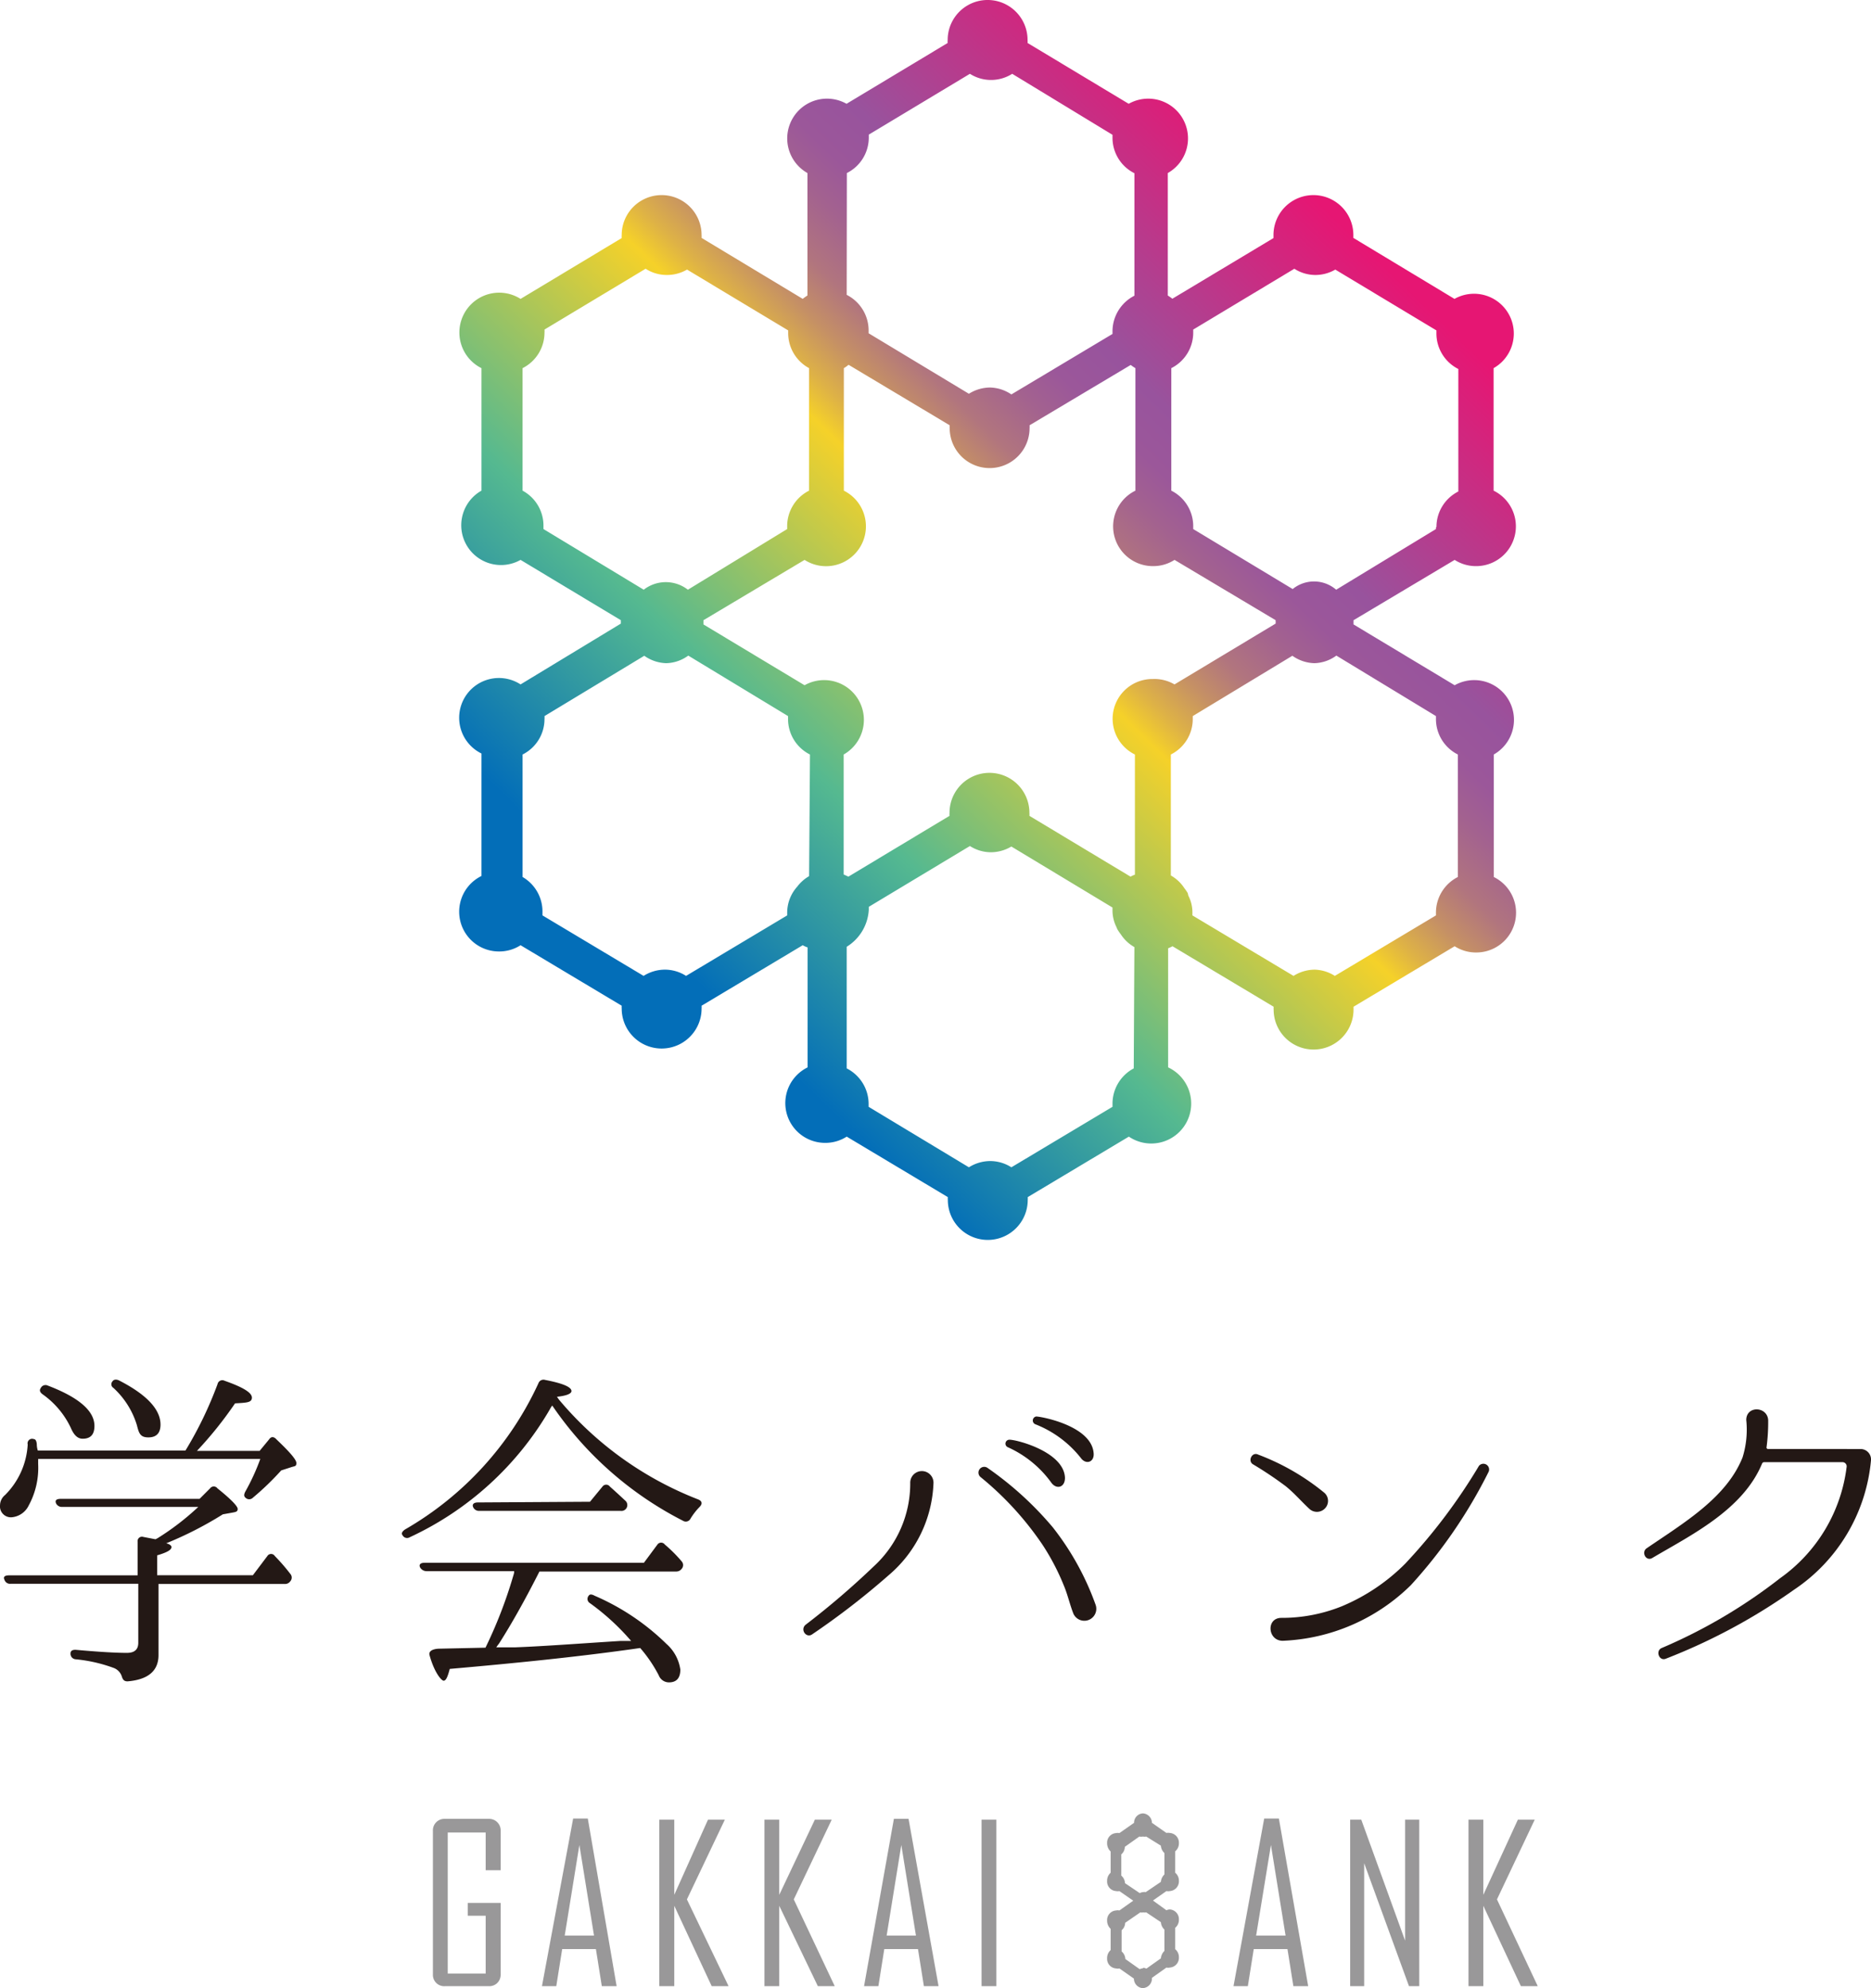 <svg id="レイヤー_2" data-name="レイヤー 2" xmlns="http://www.w3.org/2000/svg" xmlns:xlink="http://www.w3.org/1999/xlink" width="240" height="255" viewBox="0 0 240 255">
  <defs>
    <linearGradient id="linear-gradient" x1="0.233" y1="0.823" x2="0.799" y2="0.149" gradientUnits="objectBoundingBox">
      <stop offset="0.02" stop-color="#036eb8"/>
      <stop offset="0.25" stop-color="#55b990"/>
      <stop offset="0.5" stop-color="#f5d129"/>
      <stop offset="0.53" stop-color="#deb246"/>
      <stop offset="0.57" stop-color="#c59065"/>
      <stop offset="0.61" stop-color="#b1757e"/>
      <stop offset="0.66" stop-color="#a3628f"/>
      <stop offset="0.7" stop-color="#9b579a"/>
      <stop offset="0.75" stop-color="#98539d"/>
      <stop offset="1" stop-color="#e61673"/>
    </linearGradient>
  </defs>
  <g id="レイヤー_1" data-name="レイヤー 1">
    <path id="パス_427" data-name="パス 427" d="M23.787,90.975A48.807,48.807,0,0,0,27.9,82.46a.627.627,0,0,1,.908-.432c2.335.821,3.5,1.513,3.5,2.161s-.692.648-2.162.735a49.427,49.427,0,0,1-4.886,6.094H33.3l1.211-1.469c.259-.389.605-.389.951,0,1.686,1.6,2.551,2.593,2.551,3.025s-.173.389-.605.519l-1.34.432a35.149,35.149,0,0,1-3.632,3.5.67.67,0,0,1-.951,0c-.216-.173-.216-.432,0-.821a27.848,27.848,0,0,0,1.9-4.149H4.891V92.7A10.088,10.088,0,0,1,3.68,98.02a2.679,2.679,0,0,1-2.162,1.513A1.4,1.4,0,0,1,0,97.977a1.729,1.729,0,0,1,.649-1.3A9.917,9.917,0,0,0,3.55,90.2a.584.584,0,0,1,.778-.692q.324,0,.389.648a2.568,2.568,0,0,0,.13.821Zm-1.816,12.447c0,.3-.605.648-1.816.994v2.55h12.28l1.859-2.464a.562.562,0,0,1,.951,0,25.182,25.182,0,0,1,1.989,2.291.713.713,0,0,1,0,.951.822.822,0,0,1-.735.346H20.328v9.119c0,2.031-1.34,3.155-3.978,3.371-.432,0-.605-.216-.735-.648a1.729,1.729,0,0,0-.995-1.059,19.314,19.314,0,0,0-4.929-1.124.713.713,0,0,1-.649-.778c0-.3.259-.475.735-.432,2.854.259,5.059.389,6.486.389.995,0,1.47-.432,1.47-1.3v-7.564H1.345a.735.735,0,0,1-.778-.519c-.173-.346,0-.562.605-.562H17.647v-4.322a.562.562,0,0,1,.735-.605l1.557.3.259-.13a33.443,33.443,0,0,0,5.232-4.02H8a.822.822,0,0,1-.822-.475c-.13-.346,0-.562.649-.562H25.6l1.34-1.34a.584.584,0,0,1,.951,0c1.73,1.383,2.594,2.291,2.594,2.636s-.216.389-.692.475l-1.211.216a46.858,46.858,0,0,1-7.265,3.717c.476.108.692.324.692.54ZM6.1,82.633c3.978,1.513,6.011,3.242,6.011,5.186,0,1.124-.519,1.642-1.513,1.642-.649,0-1.124-.475-1.513-1.383a11.023,11.023,0,0,0-3.632-4.322c-.346-.259-.432-.519-.216-.821A.673.673,0,0,1,6.1,82.633Zm9.167-.648c3.546,1.815,5.319,3.717,5.319,5.662,0,1.08-.519,1.642-1.557,1.642s-1.211-.519-1.47-1.556a10.675,10.675,0,0,0-3.027-4.8.54.54,0,0,1-.13-.8c.173-.281.476-.324.865-.151Z" transform="translate(0.004 95.067)" fill="#231815"/>
    <path id="パス_428" data-name="パス 428" d="M43.991,84.446a44.105,44.105,0,0,0,17.9,12.815c.476.216.519.562.13.951a8.256,8.256,0,0,0-1.168,1.513.67.67,0,0,1-.951.259A45.094,45.094,0,0,1,43.126,85.2a2.918,2.918,0,0,0-.3.475A40.38,40.38,0,0,1,24.835,102.1a.649.649,0,0,1-.908-.259c-.216-.259,0-.519.3-.735A41.758,41.758,0,0,0,41.353,82.35a.692.692,0,0,1,.865-.432q3.373.648,3.373,1.426c0,.346-.649.605-1.859.735ZM38.11,107.094a4.319,4.319,0,0,0,.13-.475h0v-.173H27a.973.973,0,0,1-.822-.475c-.173-.346,0-.605.605-.605H54.888l1.73-2.334a.584.584,0,0,1,.951,0h0a18.113,18.113,0,0,1,2.162,2.161.713.713,0,0,1,0,.951.865.865,0,0,1-.735.346H41.483c-1.859,3.674-3.589,6.742-5.189,9.249-.173.216-.259.346-.346.475H38.37c3.546-.13,8.086-.475,13.534-.821h1.34a30.262,30.262,0,0,0-5.275-4.841.627.627,0,0,1-.173-.951q.195-.324.778,0a30.27,30.27,0,0,1,9.21,6.181,5.4,5.4,0,0,1,1.773,3.285c0,1.081-.476,1.642-1.47,1.642a1.405,1.405,0,0,1-1.3-.908,17.892,17.892,0,0,0-2.378-3.5l-.908.13c-7.394,1.037-15.134,1.815-23.523,2.55-.259.994-.476,1.513-.778,1.513s-1.211-1.081-1.816-3.285c-.13-.475.346-.778,1.168-.821l6.011-.13A58.611,58.611,0,0,0,38.11,107.094Zm9.859-9.552,1.6-1.945a.584.584,0,0,1,.951,0c.735.648,1.384,1.253,1.989,1.815a.75.75,0,0,1-.605,1.3H33.743a.8.8,0,0,1-.778-.519c-.13-.346.13-.562.605-.562Z" transform="translate(27.712 95.069)" fill="#231815"/>
    <path id="パス_429" data-name="パス 429" d="M58.6,104.427a98.256,98.256,0,0,1-9.816,7.585c-.735.519-1.557-.562-.865-1.21a103.328,103.328,0,0,0,8.778-7.52,14.411,14.411,0,0,0,4.67-10.719,1.492,1.492,0,0,1,2.984,0A16.248,16.248,0,0,1,58.6,104.427Zm21.058-6.137a35.2,35.2,0,0,1,5.492,9.941,1.535,1.535,0,0,1-2.854,1.124c-.476-1.21-.735-2.464-1.254-3.674a29.665,29.665,0,0,0-2.724-5.186,40.159,40.159,0,0,0-7.913-8.644.739.739,0,1,1,.908-1.167,42.736,42.736,0,0,1,8.346,7.607Zm1.557-6.353c0,1.253-1.081,1.513-1.73.648A13.9,13.9,0,0,0,73.865,88a.5.5,0,0,1,.216-.951C74.9,87.009,81.086,88.565,81.216,91.936Zm3.675-3.2c.13,1.21-.995,1.556-1.643.648a13.858,13.858,0,0,0-5.838-4.322.519.519,0,0,1,.13-.994c.865.043,7.048,1.253,7.351,4.668Z" transform="translate(55.392 97.607)" fill="#231815"/>
    <path id="パス_430" data-name="パス 430" d="M83.642,91.255a1.383,1.383,0,0,1,.13,1.988,1.427,1.427,0,0,1-1.989.13c-1.038-.951-1.946-2.031-3.07-2.939a47.241,47.241,0,0,0-4.194-2.809c-.735-.432-.13-1.642.649-1.253A30.1,30.1,0,0,1,83.642,91.255Zm2.378,14.522a25.145,25.145,0,0,0,8-5.4,72.592,72.592,0,0,0,9.47-12.555.735.735,0,0,1,1.254.735,63.576,63.576,0,0,1-9.989,14.565,24.848,24.848,0,0,1-16.432,7.131c-1.946,0-2.162-2.939-.173-2.939a20.57,20.57,0,0,0,7.87-1.534Z" transform="translate(86.218 100.19)" fill="#231815"/>
    <path id="パス_431" data-name="パス 431" d="M125.3,88.728a1.34,1.34,0,0,1,1.34,1.426h0a22.408,22.408,0,0,1-9.9,16.64,75.834,75.834,0,0,1-16.388,8.817c-.865.389-1.384-.951-.605-1.34A67.875,67.875,0,0,0,115,105.282a20.571,20.571,0,0,0,8.519-14.306.54.54,0,0,0-.519-.562H112.928a.3.3,0,0,0-.259.173c-2.465,5.964-9.167,9.206-14.053,12.1-.822.519-1.47-.692-.778-1.21,4.8-3.285,10.248-6.483,12.324-11.67a11.967,11.967,0,0,0,.476-4.8c0-1.858,2.681-1.772,2.811,0a24.364,24.364,0,0,1-.216,3.544.2.2,0,0,0,.173.173Z" transform="translate(113.361 97.119)" fill="#231815"/>
    <path id="パス_432" data-name="パス 432" d="M157.638,72.61a5.1,5.1,0,0,0,2.292-9.681V47.218a5.1,5.1,0,1,0-5.016-8.882l-12.972-7.822v-.367a5.124,5.124,0,0,0-10.248,0v.389l-12.972,7.78a5.645,5.645,0,0,0-.584-.411V22.194a5.1,5.1,0,1,0-5.016-8.882l-12.972-7.8a2.375,2.375,0,0,0,0-.389,5.124,5.124,0,0,0-10.248,0,2.373,2.373,0,0,0,0,.389l-12.972,7.8a5.1,5.1,0,1,0-5.016,8.882V37.9a6.118,6.118,0,0,0-.605.432L58.335,30.514a2.16,2.16,0,0,0,0-.367,5.124,5.124,0,0,0-10.248,0,2.679,2.679,0,0,0,0,.389l-12.972,7.8A5.107,5.107,0,1,0,30.1,47.218V62.929a5.1,5.1,0,1,0,5.016,8.882l12.864,7.736V79.7a.281.281,0,0,0,0,.13v.151l-12.864,7.8a5.1,5.1,0,1,0-5.016,8.86v15.711a5.1,5.1,0,0,0,2.292,9.681,5.04,5.04,0,0,0,2.724-.8l12.972,7.758a2.16,2.16,0,0,0,0,.367,5.124,5.124,0,0,0,10.248,0,2.16,2.16,0,0,0,0-.367l12.972-7.758a3.267,3.267,0,0,0,.627.281V136.9a5.1,5.1,0,0,0,2.292,9.681,5.04,5.04,0,0,0,2.724-.8l12.972,7.758a2.161,2.161,0,0,0,0,.367,5.124,5.124,0,0,0,10.248,0,2.158,2.158,0,0,0,0-.367l12.972-7.758a5.122,5.122,0,1,0,5.038-8.882V121.622a4.451,4.451,0,0,0,.562-.259l12.972,7.758a2.162,2.162,0,0,0,0,.367,5.124,5.124,0,0,0,10.248,0v-.367l12.972-7.758a5.039,5.039,0,0,0,2.724.8,5.1,5.1,0,0,0,2.292-9.681V96.77a5.1,5.1,0,1,0-5.016-8.882l-12.972-7.8v-.54l12.972-7.736A5.039,5.039,0,0,0,157.638,72.61ZM76.971,22.194a5.078,5.078,0,0,0,2.811-4.538v-.389l12.972-7.8a5.061,5.061,0,0,0,5.427,0l12.864,7.823v.389a5.078,5.078,0,0,0,2.811,4.538V37.926a5.143,5.143,0,0,0-2.811,4.538v.367L98.073,50.589a5.039,5.039,0,0,0-2.724-.886,5.148,5.148,0,0,0-2.724.8L79.761,42.745v-.367a5.121,5.121,0,0,0-2.811-4.56ZM38.054,67.856v-.367a5.1,5.1,0,0,0-2.681-4.56V47.218a5.1,5.1,0,0,0,2.811-4.56,2.376,2.376,0,0,0,0-.389l12.972-7.8a5.018,5.018,0,0,0,2.7.8,5.148,5.148,0,0,0,2.616-.692l12.972,7.8v.389a5.1,5.1,0,0,0,2.681,4.452V62.929a5.1,5.1,0,0,0-2.811,4.56c0,.108,0,.238,0,.367l-12.735,7.78a4.611,4.611,0,0,0-5.665,0Zm34.074,44.517a5.124,5.124,0,0,0-1.535,1.361,4.991,4.991,0,0,0-1.276,3.306c0,.13,0,.238,0,.367l-12.972,7.758a5.039,5.039,0,0,0-2.724-.8,5.148,5.148,0,0,0-2.724.8l-12.972-7.758v-.367a5.121,5.121,0,0,0-2.551-4.56V96.77a5.078,5.078,0,0,0,2.811-4.538,2.16,2.16,0,0,0,0-.389l12.8-7.736a5.1,5.1,0,0,0,2.811.951,4.974,4.974,0,0,0,2.832-.972l12.8,7.758v.389a5.078,5.078,0,0,0,2.811,4.538ZM113.77,137.03a5.121,5.121,0,0,0-2.724,4.56v.367l-12.972,7.758a5.04,5.04,0,0,0-2.724-.8,5.148,5.148,0,0,0-2.724.8l-12.864-7.758v-.367a5.121,5.121,0,0,0-2.811-4.56v-15.6a5.964,5.964,0,0,0,2.832-4.733c0-.13,0-.238,0-.389l12.972-7.8a5.018,5.018,0,0,0,2.7.8,5.147,5.147,0,0,0,2.616-.735l12.972,7.823v.367a4.8,4.8,0,0,0,.519,2.161,1.814,1.814,0,0,0,.13.3,6.484,6.484,0,0,0,.432.627,4.972,4.972,0,0,0,1.73,1.621Zm2.443-49.941a5.1,5.1,0,0,0-2.292,9.681v15.408a4.455,4.455,0,0,0-.562.259l-12.972-7.8a2.375,2.375,0,0,0,0-.389,5.124,5.124,0,0,0-10.248,0,2.373,2.373,0,0,0,0,.389l-12.972,7.8-.605-.281V96.77a5.1,5.1,0,1,0-5.016-8.882l-12.972-7.8v-.54l12.972-7.736a5.113,5.113,0,1,0,5.038-8.882V47.218a3.869,3.869,0,0,0,.605-.432L90.16,54.544a2.159,2.159,0,0,0,0,.367,5.124,5.124,0,0,0,10.248,0,2.157,2.157,0,0,0,0-.367l12.972-7.736a5.946,5.946,0,0,0,.605.411V62.929a5.1,5.1,0,0,0,2.292,9.681,5.04,5.04,0,0,0,2.724-.8l12.972,7.737a.54.54,0,0,0,0,.151v.281L119,87.781a5.1,5.1,0,0,0-2.789-.692Zm36.323,4.754v.389a5.078,5.078,0,0,0,2.811,4.538v15.711a5.121,5.121,0,0,0-2.811,4.56c0,.13,0,.238,0,.367l-12.972,7.758a5.039,5.039,0,0,0-2.573-.8,5.148,5.148,0,0,0-2.724.8l-12.972-7.758v-.367a4.644,4.644,0,0,0-.519-2.161l-.086-.346a6.483,6.483,0,0,0-.432-.627,4.972,4.972,0,0,0-1.73-1.621V96.77a5.078,5.078,0,0,0,2.811-4.538v-.389l12.778-7.736a5.1,5.1,0,0,0,2.811.951,4.974,4.974,0,0,0,2.832-.972Zm0-23.987-12.8,7.78a4.336,4.336,0,0,0-5.578-.086L121.4,67.856v-.367a5.1,5.1,0,0,0-2.811-4.56V47.218a5.1,5.1,0,0,0,2.811-4.56v-.389l12.972-7.8a5.018,5.018,0,0,0,2.7.8,5.1,5.1,0,0,0,2.551-.692l12.972,7.8v.389a5.1,5.1,0,0,0,2.811,4.56V63.037A5.1,5.1,0,0,0,152.6,67.6C152.514,67.6,152.535,67.726,152.535,67.856Z" transform="translate(31.659 0)" fill="url(#linear-gradient)"/>
    <path id="パス_433" data-name="パス 433" d="M34.372,127.9a1.491,1.491,0,0,1-.432,1.1,1.471,1.471,0,0,1-1.081.411H27.216a1.448,1.448,0,0,1-1.535-1.513V109.485a1.47,1.47,0,0,1,1.535-1.534h5.643a1.479,1.479,0,0,1,1.513,1.534v5.057H32.448V109.7H27.583v18.088h4.865v-7.412H30.156v-1.642h4.216Z" transform="translate(29.85 125.331)" fill="#999899"/>
    <path id="パス_434" data-name="パス 434" d="M41.728,129.432h-1.9l-.757-4.754H34.744l-.757,4.754H32.15l4-21.5h1.881Zm-2.9-6.483L36.95,111.323l-1.881,11.626Z" transform="translate(37.369 125.309)" fill="#999899"/>
    <path id="パス_435" data-name="パス 435" d="M48,129.351H45.834l-4.8-10.308v10.308H39.11V108h1.924v9.638L45.358,108H47.52l-4.865,10.222Z" transform="translate(45.457 125.39)" fill="#999899"/>
    <path id="パス_436" data-name="パス 436" d="M54.366,129.351H52.2l-4.951-10.308v10.308h-1.9V108h1.9v9.638L51.815,108h2.162l-4.865,10.222Z" transform="translate(52.708 125.39)" fill="#999899"/>
    <path id="パス_437" data-name="パス 437" d="M60.816,129.409H58.935l-.757-4.754H53.854l-.757,4.754H51.26l3.827-21.459h1.881Zm-2.9-6.483L56.038,111.3l-1.881,11.626Z" transform="translate(59.576 125.332)" fill="#999899"/>
    <path id="パス_438" data-name="パス 438" d="M60.133,129.351h-1.9V108h1.9Z" transform="translate(67.675 125.39)" fill="#999899"/>
    <path id="パス_439" data-name="パス 439" d="M82.758,129.432h-1.9l-.757-4.754H75.774l-.757,4.754H73.18l3.935-21.5H79Zm-2.9-6.483L77.98,111.323l-1.9,11.626Z" transform="translate(85.048 125.309)" fill="#999899"/>
    <path id="パス_440" data-name="パス 440" d="M88.964,129.351H87.646l-5.751-15.775v15.775H80.1V108h1.427l5.621,15.516V108h1.816Z" transform="translate(93.09 125.39)" fill="#999899"/>
    <path id="パス_441" data-name="パス 441" d="M96.006,129.351H93.844l-4.821-10.308v10.308h-1.9V108h1.9v9.638L93.455,108h2.162l-4.843,10.222Z" transform="translate(101.247 125.39)" fill="#999899"/>
    <path id="パス_442" data-name="パス 442" d="M70.287,130.04a1.232,1.232,0,0,1-1.168-1.232l-1.859-1.3a1,1,0,0,1-.432,0,1.232,1.232,0,0,1-1.146-1.318,1.361,1.361,0,0,1,.454-1.037v-2.723a1.426,1.426,0,0,1-.454-1.059,1.232,1.232,0,0,1,1.146-1.3,1,1,0,0,1,.432,0l1.773-1.253-1.773-1.232a1,1,0,0,1-.432,0,1.232,1.232,0,0,1-1.146-1.318,1.361,1.361,0,0,1,.454-1.037v-2.723a1.426,1.426,0,0,1-.454-1.059,1.232,1.232,0,0,1,1.146-1.3,1,1,0,0,1,.432,0l1.881-1.318a1.189,1.189,0,0,1,1.146-1.21,1.232,1.232,0,0,1,1.146,1.21l1.859,1.3a1.06,1.06,0,0,1,.432,0,1.254,1.254,0,0,1,1.168,1.318,1.318,1.318,0,0,1-.476,1.037v2.744a1.318,1.318,0,0,1,.476,1.037,1.254,1.254,0,0,1-1.168,1.318,1,1,0,0,1-.432,0l-1.73,1.21,1.73,1.253a1.06,1.06,0,0,1,.432-.108,1.254,1.254,0,0,1,1.168,1.318,1.318,1.318,0,0,1-.476,1.037v2.744a1.318,1.318,0,0,1,.476,1.037,1.254,1.254,0,0,1-1.168,1.318,1,1,0,0,1-.432,0l-1.859,1.318a1.232,1.232,0,0,1-1.146,1.318Zm0-2.615a1,1,0,0,1,.432.108l1.859-1.318a1.469,1.469,0,0,1,.454-.951v-2.744a1.426,1.426,0,0,1-.454-.951L70.7,120.315a1.039,1.039,0,0,1-.389,0,.735.735,0,0,1-.368,0L68,121.655a1.3,1.3,0,0,1-.454.951v2.723a1.361,1.361,0,0,1,.476.972l1.838,1.3a1.169,1.169,0,0,1,.432-.108Zm-.411-9.573h0a.843.843,0,0,1,.411-.13.735.735,0,0,1,.346,0l1.946-1.318a1.469,1.469,0,0,1,.454-.951v-2.744a1.426,1.426,0,0,1-.454-.951L70.7,110.591a1.06,1.06,0,0,1-.432,0,1.168,1.168,0,0,1-.454,0l-1.859,1.318a1.3,1.3,0,0,1-.454.972V115.6a1.361,1.361,0,0,1,.476.972Z" transform="translate(76.331 124.96)" fill="#999899"/>
  </g>
</svg>
